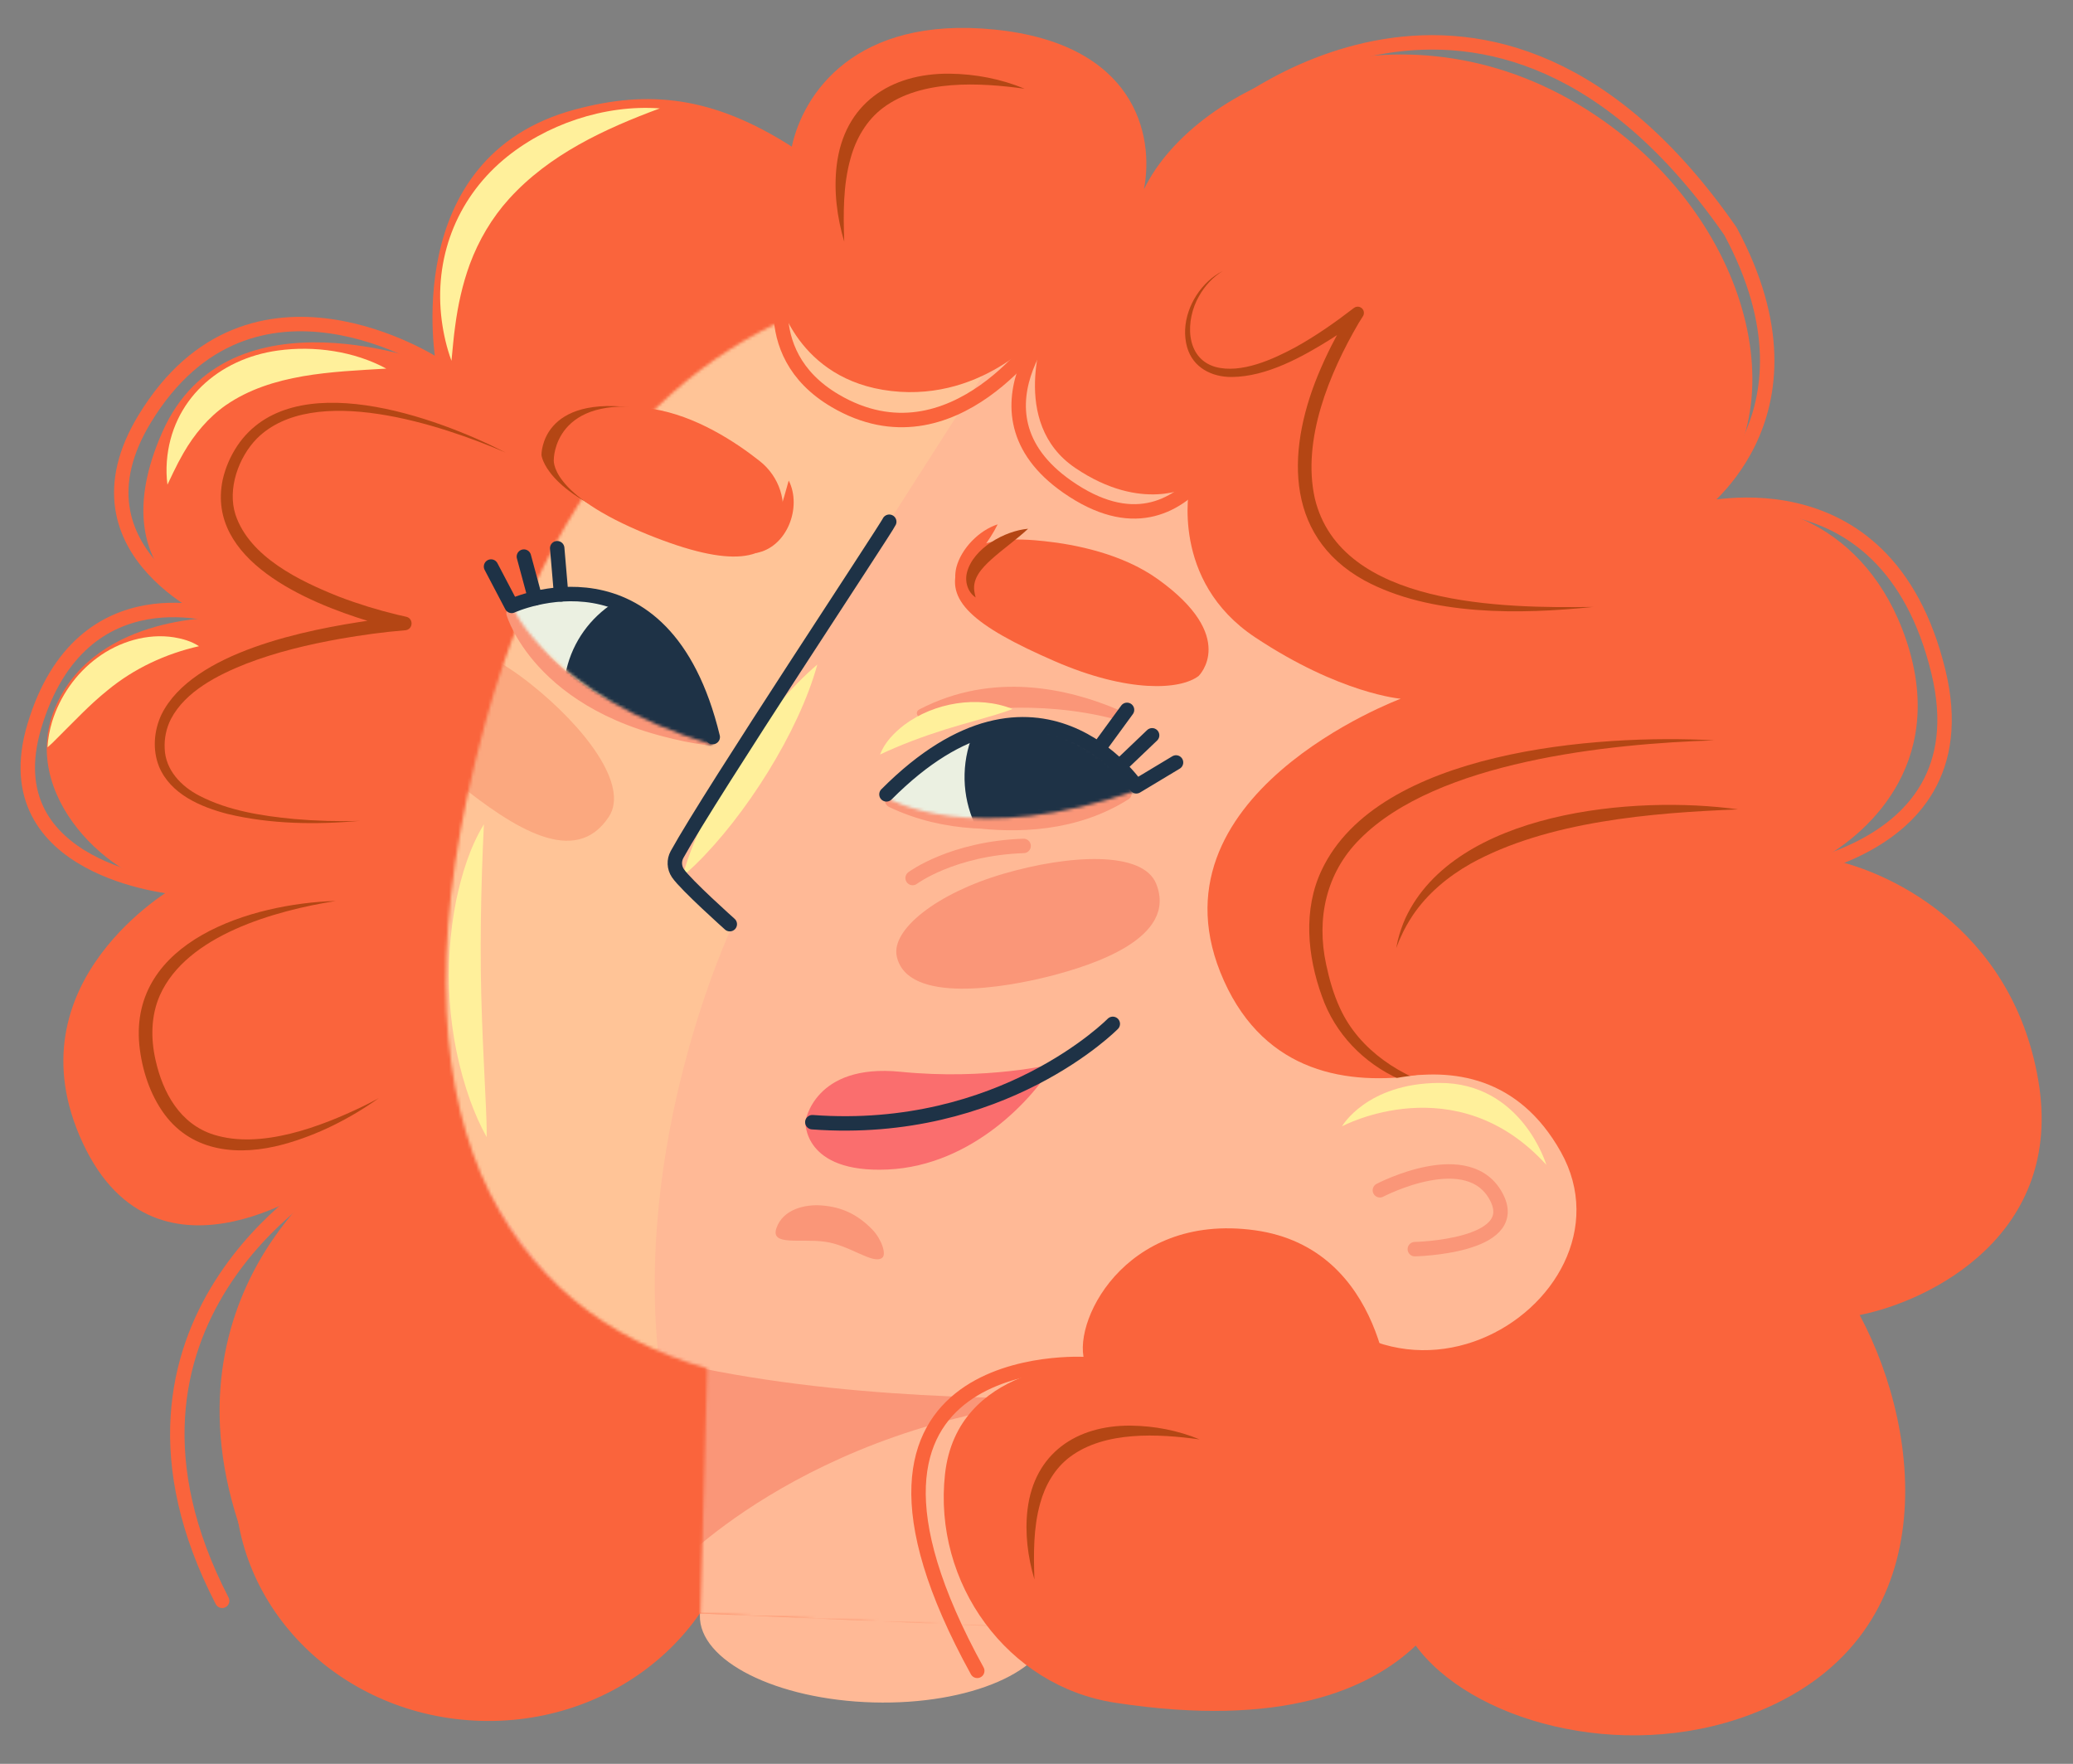 <?xml version="1.0" encoding="UTF-8"?> <svg xmlns="http://www.w3.org/2000/svg" width="690" height="587" viewBox="0 0 690 587" fill="none"><rect x="0" y="0" width="690" height="587" fill="#808080" stroke="none"/><ellipse cx="291.414" cy="539.161" rx="58.473" ry="27.409" transform="rotate(1.586 291.414 539.161)" fill="#FFB996"></ellipse><ellipse cx="162.265" cy="494.153" rx="84.055" ry="78.573" transform="rotate(1.586 162.265 494.153)" fill="#FA643C"></ellipse><path d="M263.553 48.798C267.284 31.434 284.383 5.137 331.049 9.841C377.714 14.545 384.309 44.829 380.759 63.011C397.996 27.335 468.524 -3.78 531.331 38.541C585.082 74.76 599.575 141.983 563.227 171.036C584.784 162.696 619.02 172.581 633.23 209.535C649.696 252.357 622.227 276.863 606.752 285.575C626.975 288.775 669.622 308.033 678.435 359.46C687.248 410.887 642.481 433.004 618.995 437.635C640.433 477.632 647.55 546.208 582.408 570.675C539.308 586.863 489.025 572.435 470.95 547.27L552.711 550.809L552.71 550.808L470.95 547.27C321.969 540.823 238.441 537.208 89.461 530.76C43.464 441.49 108.987 392.393 109.121 392.293C108.997 392.385 52.54 434.025 27.557 380.402C2.55 326.72 58.13 295.227 58.13 295.227C38.196 294.331 4.957 264.507 18.87 234.268C32.771 204.055 74.305 205.522 74.377 205.524C74.319 205.508 32.061 193.308 54.066 143.716C76.059 94.145 145.022 121.402 145.176 121.463C145.176 121.463 132.106 52.351 191.386 36.443C215.941 29.854 237.208 31.983 263.553 48.798Z" fill="#FA643C"></path><mask id="mask0_383_1906" style="mask-type:luminance" maskUnits="userSpaceOnUse" x="148" y="91" width="344" height="453"><path d="M403.731 103.848C403.731 103.848 218.962 31.324 161.492 240.627C125.1 373.174 169.437 436.464 235.375 455.408L233.112 537.151L368.063 543.726L366.365 446.36C417.433 427.635 460.932 393.52 474.241 353.545C510.856 243.537 491.611 136.217 403.731 103.851L403.731 103.848Z" fill="white"></path></mask><g mask="url(#mask0_383_1906)"><path d="M44.359 71.209C45.577 76.97 91.258 578.313 91.258 578.313L583.964 604.308L650.428 66.427L44.359 71.209Z" fill="#FFB996"></path><path d="M202.67 271.798C191.431 288.962 170.697 275.275 152.659 260.944C134.623 246.613 121.365 227.991 133.207 215.106C139.631 208.115 158.537 213.242 176.575 227.573C194.611 241.903 209.522 261.33 202.67 271.798Z" fill="#FA9678"></path><path d="M375.163 464.693C375.163 464.693 162.695 476.76 135.87 395.642C109.463 315.79 226.721 519.777 226.721 519.777C226.721 519.777 278.426 466.15 375.163 464.693Z" fill="#FA9678"></path><path d="M384.844 294.13C392.093 312.23 363.614 321.245 349.392 324.876C334.983 328.557 301.928 334.482 298.479 318.212C296.609 309.386 311.815 297.273 333.923 290.811C356.035 284.345 380.421 283.089 384.844 294.13Z" fill="#FA9678"></path><path opacity="0.2" d="M342.296 101.116L223.633 286.707L243.756 308.182C243.756 308.182 209.469 380.151 219.901 457.623C219.901 457.623 67.162 363.523 178.814 174.216C290.467 -15.091 342.296 101.119 342.296 101.119L342.296 101.116Z" fill="#FFF09B"></path></g><path d="M303.768 292.203C303.768 292.203 316.915 282.352 340.711 281.517" stroke="#FA9678" stroke-width="4.806" stroke-linecap="round" stroke-linejoin="round"></path><path d="M236.193 245.629C236.193 245.629 187.97 241.601 170.933 204.064C170.933 204.064 180.83 238.147 236.193 245.629Z" fill="#FA9678" stroke="#FA9678" stroke-width="4.806" stroke-linecap="round" stroke-linejoin="round"></path><path d="M374.295 263.985C374.295 263.985 332.819 283.551 296.96 266.387C296.96 266.387 341.436 284.822 374.295 263.985Z" fill="#FA9678" stroke="#FA9678" stroke-width="4.806" stroke-linecap="round" stroke-linejoin="round"></path><path d="M524.774 75.864L517.384 342.848C517.384 342.848 435.101 388.062 407.387 326.393C379.673 264.723 466.238 232.534 466.238 232.534C466.238 232.534 446.153 230.949 417.771 212.1C389.39 193.251 395.929 161.948 395.929 161.948C395.929 161.948 380.201 170.805 357.905 155.737C335.613 140.67 347.818 109.515 347.818 109.515C347.818 109.515 328.236 133.754 296.679 130.13C265.122 126.505 259.006 98.81 259.006 98.81L259.844 68.537L524.774 75.87L524.774 75.864Z" fill="#FA643C"></path><mask id="mask1_383_1906" style="mask-type:luminance" maskUnits="userSpaceOnUse" x="170" y="198" width="68" height="50"><path d="M170.31 201.643C170.31 201.643 182.906 231.41 237.162 247.876C237.162 247.876 231.74 182.559 170.31 201.643Z" fill="white"></path></mask><g mask="url(#mask1_383_1906)"><path d="M204.54 288.781C242.706 289.837 274.502 259.754 275.559 221.588C276.615 183.422 246.532 151.626 208.366 150.57C170.2 149.513 138.404 179.597 137.348 217.762C136.291 255.928 166.374 287.724 204.54 288.781Z" fill="#EBF0E1"></path><path d="M222.743 267.223C242.704 267.776 259.333 252.042 259.886 232.082C260.438 212.121 244.705 195.492 224.744 194.94C204.784 194.387 188.154 210.121 187.602 230.081C187.049 250.042 202.783 266.671 222.743 267.223Z" fill="#1E3246"></path></g><path d="M163.442 188.545L170.312 201.637C170.312 201.637 221.012 178.266 237.236 245.293" stroke="#1E3246" stroke-width="4.806" stroke-linecap="round" stroke-linejoin="round"></path><path d="M174.377 185.234L178.127 199.118" stroke="#1E3246" stroke-width="4.806" stroke-linecap="round" stroke-linejoin="round"></path><path d="M185.466 182.445L186.777 197.809" stroke="#1E3246" stroke-width="4.806" stroke-linecap="round" stroke-linejoin="round"></path><path d="M308.091 239.024C321.766 236 345.522 232.852 370.581 239.203C373.123 239.846 374.555 237.205 372.2 236.205C355.614 229.153 330.601 223.336 306.087 236.044C304.062 237.094 305.715 239.55 308.091 239.024Z" fill="#FA9678"></path><path d="M350.583 354.125C350.583 354.125 328.472 359.558 299.718 356.682C270.965 353.806 268.078 373.242 268.078 373.242C268.078 373.242 267.18 390.509 295.5 389.209C323.82 387.909 344.157 365.246 350.583 354.125Z" fill="#FA6E6E"></path><path d="M370.393 340.738C370.393 340.738 333.675 378.133 270.387 373.462" stroke="#1E3246" stroke-width="4.806" stroke-linecap="round" stroke-linejoin="round"></path><path d="M290.357 409.195C285.469 404.169 280.228 401.66 273.375 401.157C267.905 400.755 260.62 402.434 258.445 408.692C256.343 414.742 266.248 412.107 274.558 413.236C282.868 414.365 290.467 420.857 293.593 418.634C295.2 417.49 293.381 412.307 290.36 409.198L290.357 409.195Z" fill="#FA9678"></path><path d="M255.235 174.916C257.695 167.035 254.846 158.472 248.371 153.348C240.366 147.012 227.037 138.198 212.604 135.943C179.842 130.825 180.228 151.443 180.228 151.443C180.228 151.443 181.401 163.888 210.821 174.043C239.055 183.791 251.557 186.699 255.238 174.916L255.235 174.916Z" fill="#B44614"></path><path d="M259.783 175.042C262.243 167.161 259.394 158.597 252.918 153.474C244.914 147.137 231.585 138.323 217.151 136.068C184.39 130.951 184.343 152.788 184.343 152.788C184.343 152.788 182.234 164.377 215.713 177.929C243.401 189.136 256.105 186.828 259.783 175.045L259.783 175.042Z" fill="#FA643C"></path><path d="M262.529 159.916C267.035 168.818 261.945 182.243 251.631 184.042C253.125 182.008 254.49 180.261 255.601 178.4C259.194 172.656 260.657 166.472 262.529 159.916Z" fill="#FA643C"></path><path d="M319.035 188.241C323.24 178.071 339.399 179.22 347.608 180.094C357.759 181.174 373.447 184.207 385.335 192.704C412.314 211.982 398.976 224.946 398.976 224.946C392.924 229.625 375.532 230.678 351.089 220.056C323.697 208.147 314.318 199.653 319.034 188.244L319.035 188.241Z" fill="#FA643C"></path><path d="M332.07 174.506C329.231 180.313 325.059 184.833 321.66 190.165C320.553 191.953 319.643 193.608 319.245 195.796C317.716 193.888 317.771 191.075 318.328 188.808C319.976 182.512 325.912 176.472 332.07 174.506Z" fill="#FA643C"></path><path d="M342.204 175.971C338.19 179.694 333.829 182.689 329.892 186.245C326.883 189.012 323.627 192.392 324.314 196.8C324.404 197.452 324.559 198.122 324.736 198.83C322.106 197.045 321.057 193.576 321.867 190.474C323.944 182.459 334.443 176.628 342.201 175.968L342.204 175.971Z" fill="#B44614"></path><path d="M414.306 132.001C414.306 132.001 397.526 191.412 355.324 162.029C318.769 136.574 355.276 101.47 355.276 101.47" stroke="#FA643C" stroke-width="4.806" stroke-linecap="round" stroke-linejoin="round"></path><path d="M262.535 87.894C262.535 87.894 250.185 117.056 278.008 133.388C317.386 156.505 347.815 109.507 347.815 109.507" stroke="#FA643C" stroke-width="4.806" stroke-linecap="round" stroke-linejoin="round"></path><path d="M145.179 121.459C145.179 121.459 83.621 81.099 48.173 139.36C20.736 184.452 74.38 205.52 74.38 205.52C74.38 205.52 27.264 188.767 11.442 241.626C-2.966 289.76 58.132 295.223 58.132 295.223" stroke="#FA643C" stroke-width="4.806" stroke-linecap="round" stroke-linejoin="round"></path><path d="M405.755 40.548C405.755 40.548 495.688 -38.612 575.967 76.944C609.817 139.784 562.767 170.295 562.767 170.295C562.767 170.295 627.582 151.016 645.195 223.521C661.235 289.545 578.34 292.584 578.34 292.584" stroke="#FA643C" stroke-width="4.806" stroke-linecap="round" stroke-linejoin="round"></path><path d="M109.125 392.294C109.125 392.294 25.924 439.868 73.939 532.742" stroke="#FA643C" stroke-width="4.806" stroke-linecap="round" stroke-linejoin="round"></path><path d="M361.367 453.974C361.367 453.974 265.686 447.895 325.276 556.049" stroke="#FA643C" stroke-width="4.806" stroke-linecap="round" stroke-linejoin="round"></path><path d="M570.634 246.387C535.498 247.468 478.255 253.405 452.677 279.203C441.415 290.401 438.099 305.634 441.405 320.934C442.45 325.883 443.865 330.87 446.002 335.475C452.475 349.687 466.653 358.647 481.405 362.586C486.452 363.981 491.631 364.956 496.87 365.336C486.265 365.657 475.525 363.608 465.816 359.178C453.864 353.79 444.36 344.024 440.002 331.549C435.159 318.172 433.65 302.702 439.95 289.502C458.773 249.743 531.792 244.215 570.634 246.387Z" fill="#B44614"></path><path d="M578.534 269.36C549.734 270.482 515.018 273.326 489.539 287.413C481.993 291.688 475.128 297.369 470.248 304.601C468.788 306.827 467.362 309.261 466.307 311.709L465.885 312.645L465.674 313.114C465.371 313.907 465.056 314.721 464.739 315.517C464.896 314.68 465.081 313.817 465.254 312.978C465.884 310.454 466.724 307.955 467.795 305.584C484.365 269.943 544.113 264.55 578.534 269.36Z" fill="#B44614"></path><path d="M431.063 371.952C431.063 371.952 491.324 333.018 519.523 383.346C547.722 433.674 453.864 493.013 417.847 401.864L431.063 371.949L431.063 371.952Z" fill="#FFB996"></path><path d="M462.865 466.792C462.865 466.792 461.501 415.452 417.638 409.421C373.775 403.393 355.899 441.524 361.368 453.974C361.368 453.974 318.612 454.171 314.553 490.53C310.494 526.891 335.287 561.142 371.085 566.651C482.118 583.739 488.893 515.073 488.893 515.073L462.865 466.789L462.865 466.792Z" fill="#FA643C"></path><path d="M459.298 396.121C459.298 396.121 489.248 380.404 498.279 398.757C506.26 414.978 470.927 415.713 470.927 415.713" stroke="#FA9678" stroke-width="4.806" stroke-linecap="round" stroke-linejoin="round"></path><path d="M446.689 374.834C446.689 374.834 484.559 354.477 514.707 387.654C514.707 387.654 506.56 360.229 478.96 360.391C454.869 360.531 446.689 374.831 446.689 374.831L446.689 374.834Z" fill="#FFF09B"></path><path d="M399.285 479.027C385.521 477.138 367.777 476.15 356.158 484.84C351.121 488.598 347.865 494.281 346.224 500.292C343.932 508.491 344.016 517.125 344.31 525.645C342.099 518.129 341.084 510.24 342.011 502.372C344.277 483.68 358.269 474.288 376.389 474.445C384.249 474.541 392.041 476.021 399.282 479.027L399.285 479.027Z" fill="#B44614"></path><path d="M161.068 274.325C160.032 296.009 159.601 317.516 160.437 339.155C160.729 347.882 161.364 359.614 161.745 368.39C161.863 371.747 162.046 375.033 161.991 378.435C159.8 374.505 157.992 370.354 156.464 366.126C148.928 344.957 147.477 321.668 151.836 299.649C153.716 290.859 156.351 282.048 161.068 274.325Z" fill="#FFF09B"></path><path d="M272.042 221.162C265.92 243.559 248.009 271.735 231.335 287.878C230.046 289.116 228.721 290.331 227.284 291.474C227.715 289.688 228.253 287.975 228.83 286.282C236.392 264.358 254.33 236.201 272.042 221.162Z" fill="#FFF09B"></path><path d="M242.91 307.56C242.91 307.56 228.326 294.549 225.648 290.606C224.386 288.746 224.276 286.339 225.361 284.368C236.608 263.916 294.959 176.003 295.985 173.631" stroke="#1E3246" stroke-width="4.806" stroke-linecap="round" stroke-linejoin="round"></path><path d="M219.62 36.074C201.179 42.893 182.803 51.445 169.466 66.154C163.734 72.475 159.328 79.961 156.362 87.965C153.939 94.597 152.415 101.553 151.499 108.553C150.952 112.358 150.674 116.235 150.272 120.072C148.68 115.744 147.638 111.225 147.031 106.65C144.385 86.235 151.718 66.625 167.468 53.242C181.485 41.373 201.332 34.72 219.62 36.074Z" fill="#FFF09B"></path><path d="M128.575 122.671C110.552 123.754 90.441 124.303 75.159 134.851C69.338 138.919 64.623 144.586 61.064 150.779C59.867 152.863 58.722 155.028 57.687 157.205C57.044 158.515 56.395 159.975 55.733 161.294C55.393 158.75 55.354 156.174 55.529 153.614C57.06 133.186 72.81 119.349 92.52 116.65C104.558 114.984 117.89 116.867 128.575 122.671Z" fill="#FFF09B"></path><path d="M66.234 215.051C55.084 217.576 44.574 222.486 35.825 229.711C29.747 234.573 24.495 240.28 18.945 245.741C17.979 246.744 16.967 247.743 15.825 248.707C15.946 245.786 16.524 242.959 17.341 240.167C19.954 231.73 25.258 224.132 32.386 218.895C39.621 213.55 48.977 210.683 57.934 212.101C60.849 212.59 63.748 213.41 66.234 215.054L66.234 215.051Z" fill="#FFF09B"></path><path d="M292.924 251.09C294.464 247.072 297.602 243.859 300.949 241.271C310.843 233.849 325.451 231.325 337.034 235.951C333.267 237.44 329.312 238.455 325.475 239.589C322.251 240.496 317.679 241.801 314.541 242.786C307.122 245.125 300.032 247.774 292.924 251.093L292.924 251.09Z" fill="#FFF09B"></path><path d="M168.298 150.605C147.003 141.424 104.316 127.145 85.489 145.955C79.371 152.211 75.626 162.722 78.381 171.277C83.087 185.403 99.832 193.407 112.889 198.591C119.235 201.018 125.77 203.015 132.376 204.611C133.315 204.835 134.28 205.057 135.186 205.244C137.745 205.817 137.524 209.501 134.897 209.748C127.685 210.325 120.446 211.337 113.31 212.572C102.603 214.487 91.98 216.993 81.851 220.917C72.489 224.627 61.725 230.06 56.89 239.292C55.356 242.311 54.647 245.713 54.815 249.093C55.036 256.186 60.261 261.695 66.386 264.829C76.046 269.822 87.113 271.521 97.857 272.561C105.155 273.196 112.497 273.411 119.824 273.182C105.18 274.473 90.18 274.323 75.803 270.888C66.803 268.582 56.755 264.295 52.939 255.119C50.701 249.564 51.221 243.117 53.761 237.758C64.099 216.919 102.251 209.466 123.494 206.425C127.197 205.93 130.835 205.504 134.578 205.205L134.295 209.71C130.339 208.884 126.489 207.855 122.627 206.7C102.156 200.454 68.655 186.387 74.099 159.764C75.004 155.688 76.703 151.771 79.02 148.304C97.232 121.365 145.098 138.706 168.298 150.605Z" fill="#B44614"></path><path d="M111.683 299.849C91.623 303.071 62.181 311.168 53.221 331.222C50.206 338.012 50.151 345.722 51.796 352.878C54.231 363.733 59.997 374.136 71.194 377.629C86.834 382.52 106.674 375.01 120.879 368.15C122.639 367.293 124.379 366.391 126.099 365.442C116.437 372.31 105.681 377.758 94.201 380.877C79.832 384.748 64.197 383.642 54.718 370.788C49.869 364.164 47.221 355.905 46.38 347.792C43.032 313.105 83.823 300.656 111.683 299.843L111.683 299.849Z" fill="#B44614"></path><path d="M530.302 201.984C506.043 204.477 476.176 205.046 454.185 193.189C426.627 178.025 428.528 148.084 439.596 122.671C442.562 115.809 446.044 109.215 450.183 102.984L453.149 105.799C449.961 108.157 446.711 110.44 443.37 112.599C433.631 118.709 421.723 125.378 409.943 125.46C403.3 125.486 397.108 122.341 395.152 115.627C392.9 107.726 396.315 99.031 402.149 93.572C403.606 92.223 405.237 91.073 406.992 90.187C403.663 92.239 400.961 95.199 399.073 98.593C394.58 106.347 394.319 119.114 404.5 122.098C413.099 124.472 423.825 119.556 431.357 115.466C438.124 111.702 444.505 107.229 450.644 102.494C451.547 101.794 452.847 101.961 453.547 102.864C454.111 103.595 454.111 104.585 453.61 105.309C453.149 106.012 452.664 106.797 452.204 107.558C442.466 124.209 433.324 146.328 437.623 165.787C446.199 201.91 500.445 202.418 530.302 201.984Z" fill="#B44614"></path><path d="M341.039 29.524C326.008 27.461 306.632 26.382 293.942 35.872C288.442 39.975 284.887 46.182 283.095 52.746C280.592 61.7 280.683 71.128 281.005 80.432C278.59 72.224 277.481 63.61 278.494 55.018C280.969 34.605 296.248 24.348 316.035 24.52C324.62 24.624 333.129 26.241 341.036 29.524L341.039 29.524Z" fill="#B44614"></path><mask id="mask2_383_1906" style="mask-type:luminance" maskUnits="userSpaceOnUse" x="295" y="240" width="85" height="33"><path d="M295.222 265.511C295.222 265.511 323.725 282.669 379.296 262.67C379.296 262.67 334.66 211.352 295.222 265.511Z" fill="white"></path></mask><g mask="url(#mask2_383_1906)"><path d="M334.638 330.068C374.386 331.171 407.503 299.843 408.606 260.095C409.71 220.347 378.382 187.231 338.634 186.127C298.886 185.024 265.769 216.352 264.666 256.1C263.562 295.848 294.89 328.965 334.638 330.068Z" fill="#EBF0E1"></path><path d="M357.664 296.236C378.455 296.813 395.777 280.427 396.354 259.637C396.931 238.846 380.545 221.524 359.754 220.947C338.964 220.37 321.642 236.756 321.065 257.547C320.488 278.337 336.874 295.659 357.664 296.236Z" fill="#1E3246"></path></g><path d="M391.441 253.744L378.243 261.677C378.243 261.677 345.741 213.462 295.057 264.366" stroke="#1E3246" stroke-width="4.806" stroke-linecap="round" stroke-linejoin="round"></path><path d="M383.483 244.705L372.648 255.042" stroke="#1E3246" stroke-width="4.806" stroke-linecap="round" stroke-linejoin="round"></path><path d="M375.131 236.238L365.655 249.208" stroke="#1E3246" stroke-width="4.806" stroke-linecap="round" stroke-linejoin="round"></path></svg> 